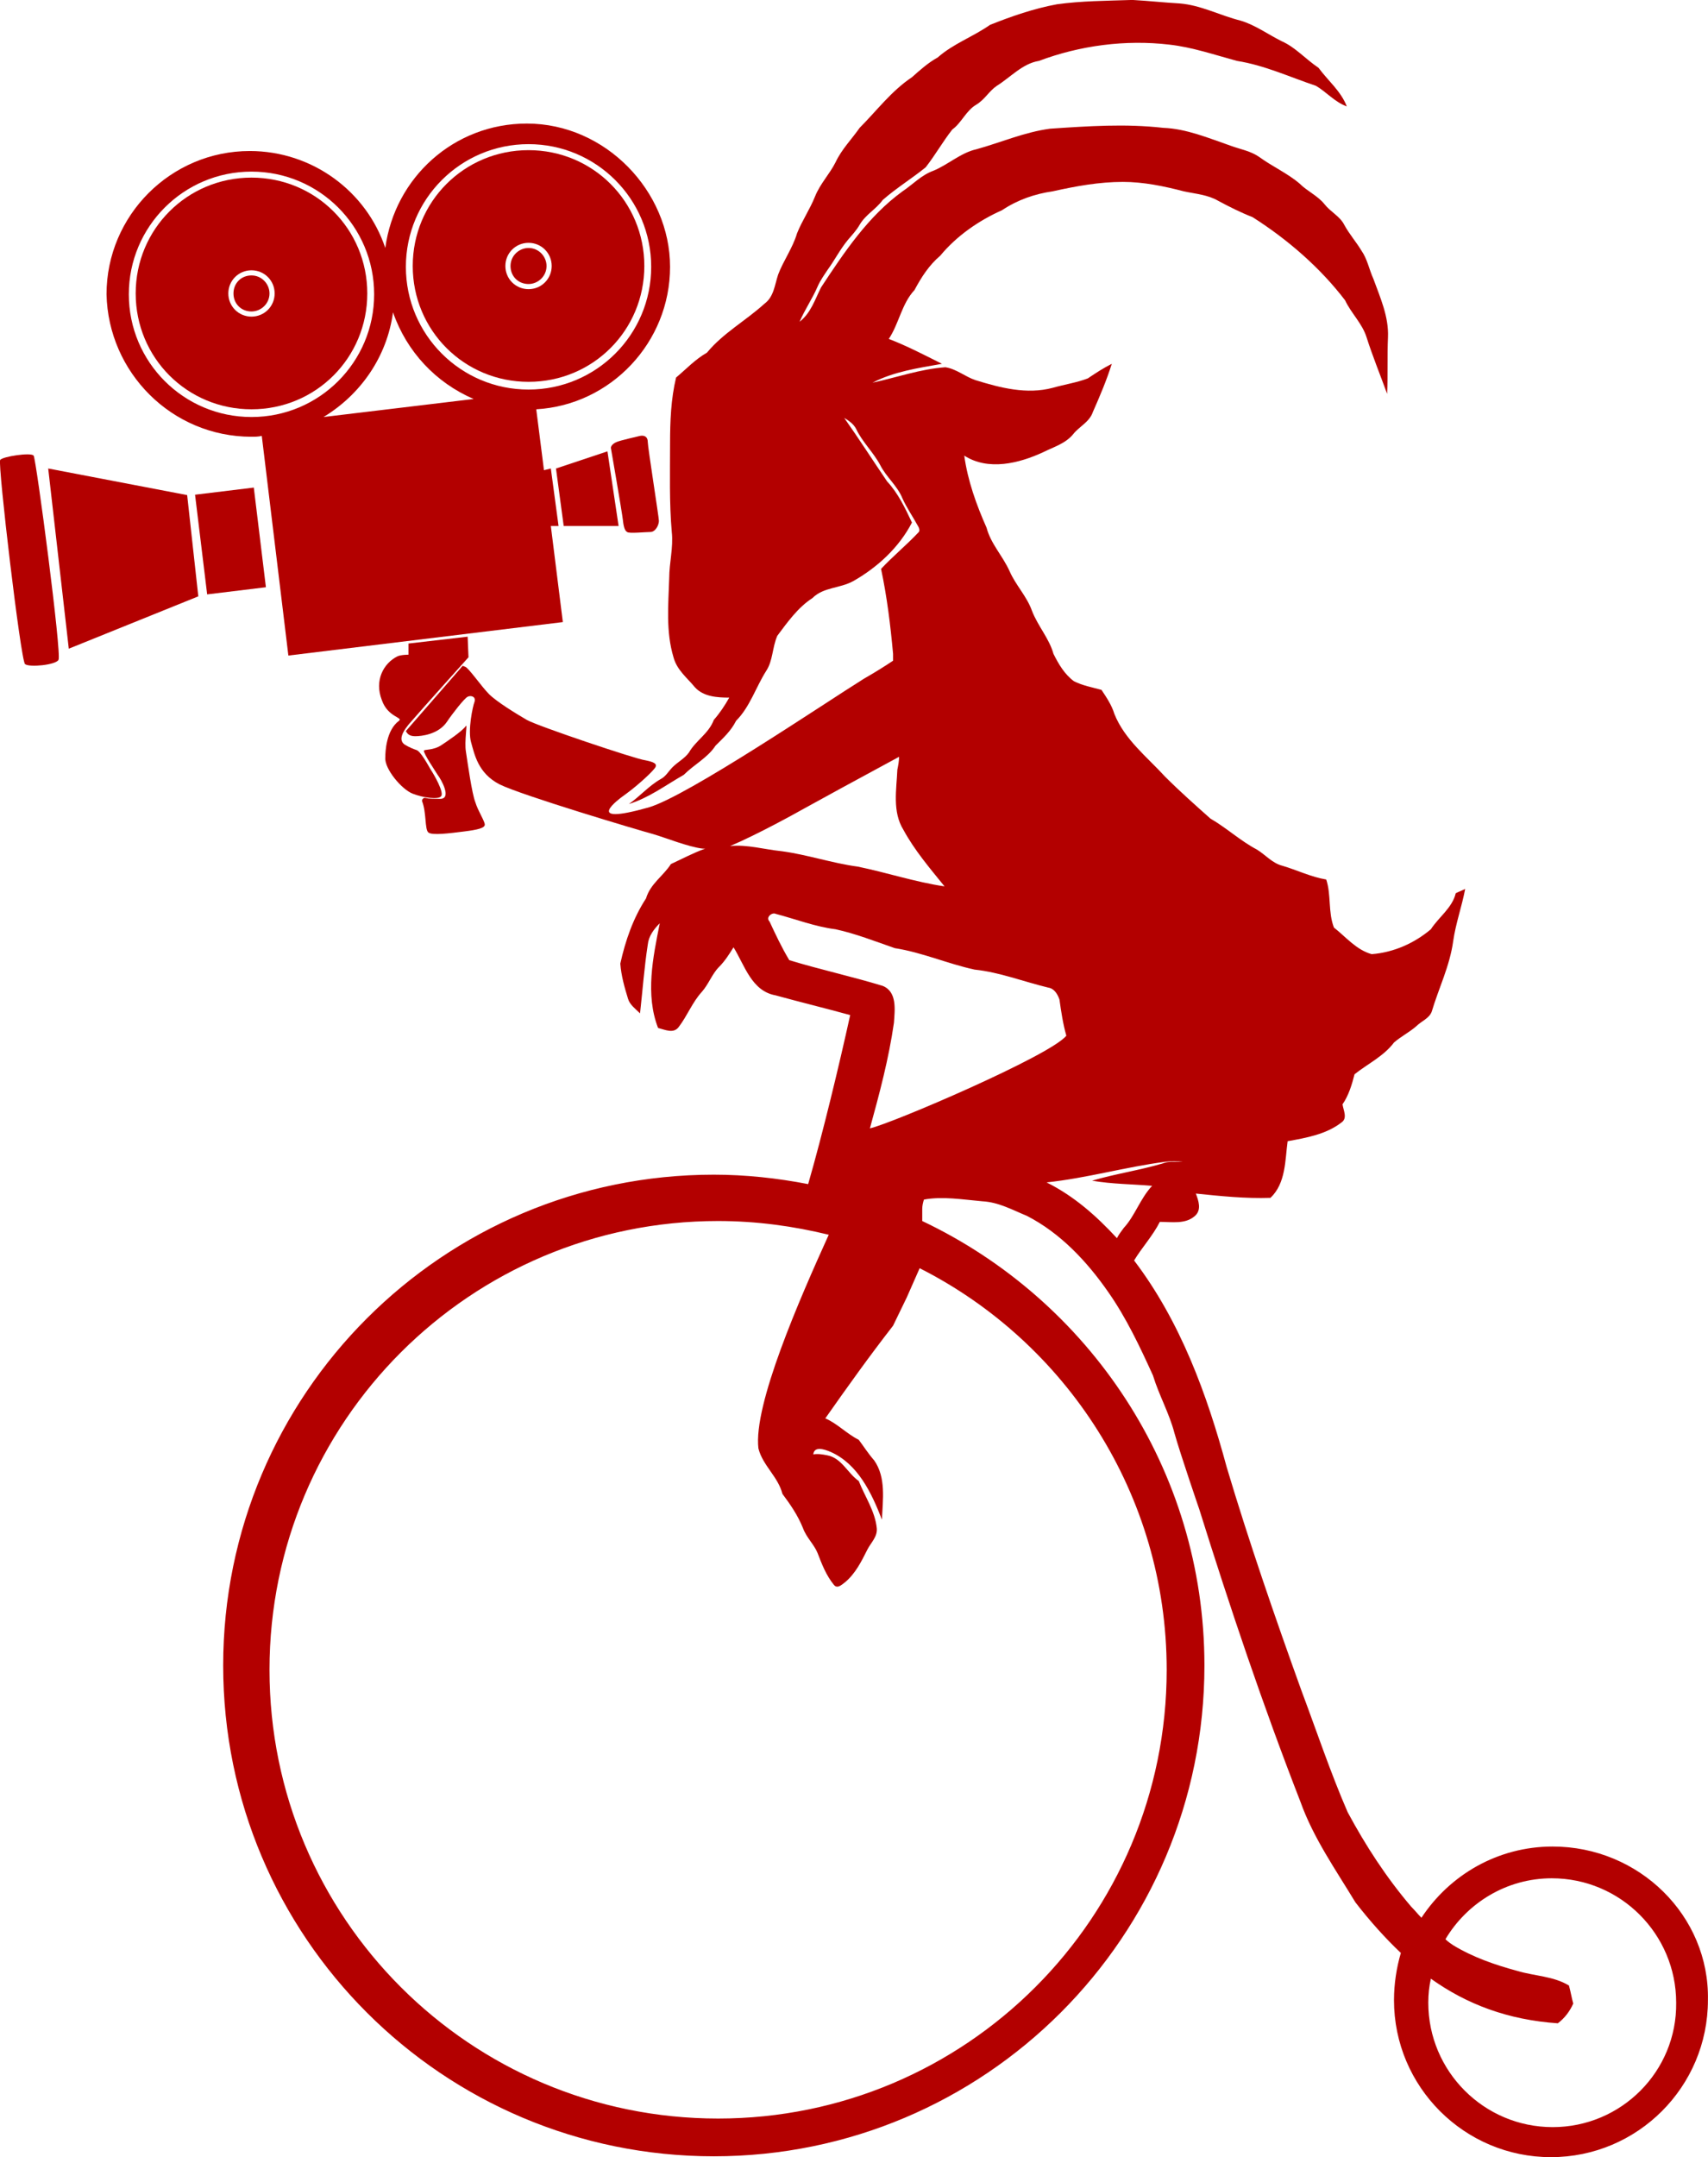 <?xml version="1.0" encoding="UTF-8"?>
<svg id="katman_2" data-name="katman 2" xmlns="http://www.w3.org/2000/svg" viewBox="0 0 199.13 251.4">
  <defs>
    <style>
      .cls-1 {
        fill: #b30000;
        stroke-width: 0px;
      }
    </style>
  </defs>
  <g id="Layer_1" data-name="Layer 1">
    <g>
      <path class="cls-1" d="M29.32,36.3c1.1,0,2.1-.9,2.1-2.1,0-1.1-.9-2.1-2.1-2.1s-2.1.9-2.1,2.1c0,1.2.9,2.1,2.1,2.1Z"/>
      <path class="cls-1" d="M29.32,47.7c7.5,0,13.5-6,13.5-13.5s-6-13.5-13.5-13.5-13.5,6-13.5,13.5,6,13.5,13.5,13.5ZM29.32,31.5c1.5,0,2.7,1.2,2.7,2.7s-1.2,2.7-2.7,2.7-2.7-1.2-2.7-2.7,1.2-2.7,2.7-2.7Z"/>
      <path class="cls-1" d="M61.62,33.1c1.1,0,2.1-.9,2.1-2.1,0-1.1-.9-2.1-2.1-2.1-1.1,0-2.1.9-2.1,2.1s.9,2.1,2.1,2.1Z"/>
      <path class="cls-1" d="M29.32,50.9c.4,0,.8,0,1.2-.1l3.1,25.6,32-3.9-1.4-11.2h.9l-.9-6.7-.8.2-.9-7.1c8.7-.5,15.6-7.8,15.6-16.6s-7.5-16.7-16.7-16.7c-8.5,0-15.4,6.3-16.5,14.5-2.2-6.6-8.5-11.3-15.8-11.3-9.2,0-16.7,7.5-16.7,16.7.2,9.1,7.6,16.6,16.9,16.6ZM61.62,16.8c7.9,0,14.3,6.4,14.3,14.3s-6.4,14.3-14.3,14.3-14.3-6.4-14.3-14.3c0-7.9,6.4-14.3,14.3-14.3ZM45.82,36.4c1.6,4.6,5,8.2,9.4,10.1l-17.5,2.1c4.3-2.6,7.4-7,8.1-12.2ZM29.32,20c7.9,0,14.3,6.4,14.3,14.3s-6.4,14.3-14.3,14.3-14.3-6.4-14.3-14.3,6.4-14.3,14.3-14.3Z"/>
      <path class="cls-1" d="M61.62,44.5c7.5,0,13.5-6,13.5-13.5s-6-13.5-13.5-13.5-13.5,6-13.5,13.5,6,13.5,13.5,13.5ZM61.62,28.3c1.5,0,2.7,1.2,2.7,2.7s-1.2,2.7-2.7,2.7-2.7-1.2-2.7-2.7c0-1.5,1.2-2.7,2.7-2.7Z"/>
      <rect class="cls-1" x="23.42" y="57.2" width="6.9" height="11.7" transform="translate(-7.41 3.7) rotate(-6.93)"/>
      <path class="cls-1" d="M.02,53.6c-.3.5,2.4,23.4,2.9,23.8s3.6.1,3.9-.5c.4-.6-2.6-23.4-2.9-23.8s-3.6.1-3.9.5Z"/>
      <polygon class="cls-1" points="5.62 54.6 8.02 75.6 23.12 69.5 21.82 57.7 5.62 54.6"/>
      <path class="cls-1" d="M54.62,76.6l-.1-2.4-6.9.8v1.3s-.9,0-1.3.2c-1.6.8-2.7,2.8-1.8,5.1.7,2,2.5,2,2,2.4-1.5,1.1-1.6,3.6-1.6,4.3-.1,1.3,1.9,3.7,3.2,4.2s3,.7,3.3.3c.4-.4-.8-2.5-1.2-3.1-.3-.5-1.2-2.2-1.7-2.3-.3-.1-.8-.3-1.3-.6-.8-.5-.4-1.5.8-2.8,1.2-1.4,6.6-7.4,6.6-7.4Z"/>
      <path class="cls-1" d="M54.32,84.6c-.4.6-2.2,1.8-2.8,2.2-1,.7-2.1.5-2.1.7,0,.4,1.3,2.3,1.6,2.8.4.5,1.7,2.8.3,2.8-.9,0-1.2,0-1.7-.1-.2-.1-.5.2-.4.4.5,1.3.3,3.2.7,3.6s2.6.1,4.2-.1c1.6-.2,2.4-.4,2.4-.8s-.8-1.6-1.1-2.6c-.4-1-.9-4.6-1.1-5.9-.2-1.2.2-3.3,0-3Z"/>
      <path class="cls-1" d="M73.12,62c.2.2,2.1,0,2.7,0s1-.8,1-1.3c0-.4-1.3-8.6-1.3-9.2s-.4-.8-.9-.7c-.4.1-2.2.5-2.7.7s-.7.5-.7.7c0,0,1.3,7.5,1.4,8.4.1,1,.3,1.3.5,1.4Z"/>
      <polygon class="cls-1" points="64.82 54.6 65.72 61.3 72.12 61.3 70.82 52.6 64.82 54.6"/>
      <path class="cls-1" d="M181.02,215.2c-6.4,0-12,3.3-15.3,8.3-.4-.4-.8-.9-1.2-1.3-2.9-3.4-5.3-7.1-7.4-11-2-4.6-3.6-9.4-5.4-14.2-3.1-8.6-6.1-17.3-8.7-26-2.3-8.5-5.4-17-10.8-24.1.9-1.5,2.2-2.9,3-4.5,1.4,0,3,.3,4.1-.7.8-.7.4-1.8.1-2.6,2.9.3,5.8.6,8.7.5,1.8-1.7,1.7-4.4,2-6.6,2.2-.4,4.5-.8,6.3-2.2.7-.5.2-1.4.1-2.1.7-1,1.1-2.3,1.4-3.5,1.5-1.2,3.4-2.1,4.6-3.7.8-.7,1.8-1.2,2.6-1.9.6-.6,1.5-.9,1.8-1.7.8-2.7,2.1-5.3,2.5-8.2.3-2.1,1-4,1.4-6.1-.4.2-.7.3-1.1.5-.4,1.7-2,2.8-2.9,4.2-1.9,1.6-4.3,2.7-6.9,2.9-1.8-.5-3-2-4.4-3.1-.7-1.8-.3-3.8-.9-5.6-1.8-.3-3.4-1.1-5.1-1.6-1.2-.3-2-1.3-3-1.9-1.9-1-3.5-2.5-5.4-3.6-1.8-1.6-3.6-3.2-5.3-4.9-2.1-2.3-4.7-4.3-5.9-7.3-.3-1-.9-1.9-1.5-2.8-1.1-.3-2.2-.5-3.2-1-1.1-.8-1.8-2-2.4-3.2-.5-1.8-1.8-3.2-2.5-5-.6-1.7-1.9-3-2.6-4.6-.8-1.8-2.2-3.2-2.7-5.1-1.2-2.7-2.2-5.5-2.6-8.4,2.8,1.8,6.4.9,9.2-.4,1.2-.6,2.6-1,3.5-2.1.7-.9,1.9-1.4,2.3-2.6.8-1.8,1.6-3.7,2.2-5.6-1,.5-1.9,1.1-2.8,1.7-1.3.5-2.7.7-4.1,1.1-3,.8-6.1,0-9-.9-1.2-.4-2.2-1.3-3.5-1.5-2.9.2-5.7,1.2-8.5,1.8,2.5-1.3,5.3-1.7,8.1-2.2-2-1-4.1-2.1-6.2-2.9,1.2-1.8,1.5-4.1,3-5.7.8-1.5,1.7-2.9,3-4,1.9-2.3,4.5-4.1,7.2-5.3,1.8-1.2,3.8-1.9,5.9-2.2,2.7-.6,5.4-1.1,8.2-1.1,2.4,0,4.8.5,7.1,1.1,1.4.3,2.8.4,4,1.1,1.3.7,2.7,1.4,4,1.9,4.1,2.6,7.9,5.9,10.8,9.7.7,1.5,2,2.7,2.5,4.3.7,2.2,1.6,4.4,2.4,6.6.1-2.2,0-4.4.1-6.6.1-2.4-.9-4.6-1.7-6.8-.5-1.1-.7-2.3-1.4-3.3-.6-1-1.4-1.9-2-3-.5-1-1.6-1.5-2.3-2.4-.8-1-2-1.5-2.9-2.4-1.4-1.2-3.2-2-4.7-3.1-1-.7-2.2-.9-3.3-1.3-2.6-.9-5.2-2-7.9-2.1-4.4-.5-8.8-.2-13.2.1-3,.4-5.7,1.6-8.6,2.4-1.8.4-3.3,1.8-5,2.5-1.4.5-2.4,1.6-3.6,2.4-4,2.9-6.8,7.1-9.5,11.2-.7,1.4-1.2,3-2.5,4,.6-1.4,1.5-2.7,2.1-4.1.3-.7.8-1.4,1.2-2,.8-1.1,1.4-2.3,2.3-3.4.5-.6,1-1.1,1.4-1.8.7-1.2,1.9-1.8,2.7-2.9,1.6-1.4,3.4-2.5,5-3.8,1.1-1.4,2-3,3.1-4.4,1.1-.8,1.6-2.2,2.8-2.9,1-.6,1.5-1.6,2.4-2.2,1.6-1,3-2.6,4.9-2.9,4.8-1.8,10.1-2.5,15.2-1.9,2.7.3,5.3,1.2,7.9,1.9,3.2.5,6.2,1.9,9.2,2.9,1.2.7,2.2,1.9,3.6,2.4-.7-1.8-2.2-3-3.3-4.5-1.5-1-2.7-2.4-4.3-3.1-1.6-.8-3.1-1.9-4.8-2.4-2.4-.6-4.6-1.8-7.1-2-1.8-.1-3.6-.3-5.4-.4h-.3c-2.9.1-5.7.1-8.6.5-2.7.5-5.3,1.4-7.8,2.4-2,1.4-4.3,2.2-6.1,3.8-1.1.6-2.1,1.5-3,2.3-2.4,1.6-4.1,3.9-6.1,5.9-.9,1.3-2.1,2.5-2.8,4-.7,1.4-1.8,2.5-2.4,4s-1.5,2.8-2.1,4.3c-.5,1.7-1.6,3.2-2.2,4.8-.4,1.2-.5,2.6-1.6,3.4-2.2,2-4.8,3.4-6.7,5.7-1.4.8-2.4,1.9-3.6,2.9-.6,2.5-.7,5.1-.7,7.7,0,3.4-.1,6.9.2,10.3.2,1.8-.3,3.6-.3,5.4-.1,3.1-.4,6.2.5,9.2.4,1.5,1.6,2.4,2.5,3.5,1,1.1,2.6,1.2,4,1.2-.5.9-1.1,1.8-1.8,2.6-.6,1.6-2.1,2.4-2.9,3.8-.5.7-1.3,1.1-1.9,1.7-.5.5-.8,1.1-1.4,1.4-1.4.8-2.4,2-3.7,2.9,2.3-.7,4.3-2.2,6.4-3.4,1.2-1.2,2.8-2,3.7-3.4.9-.9,1.8-1.7,2.4-2.9,1.6-1.6,2.3-3.9,3.5-5.8.8-1.2.7-2.7,1.3-4.1,1.2-1.6,2.4-3.3,4.1-4.4,1.3-1.3,3.2-1.1,4.8-2,2.8-1.6,5.3-3.9,6.8-6.8-.8-1.7-1.6-3.4-2.9-4.8-1.7-2.5-3.3-5-5-7.4.5.3,1.1.7,1.4,1.3.7,1.5,2,2.7,2.8,4.2.7,1.4,2,2.4,2.6,3.9.5,1.1,1.2,2.1,1.8,3.2.2.3.2.6.1.7-1.4,1.5-3,2.8-4.4,4.3.7,3.3,1.1,6.6,1.4,9.9v.8c-.9.6-2,1.3-3.4,2.1-4.5,2.8-20.6,13.7-25.1,15-7.8,2.2-3.6-.9-2.6-1.6,1.5-1.1,3.2-2.7,3.4-3.1.2-.4-.2-.6-1.2-.8-1-.1-12.6-4-13.8-4.7s-3.5-2.1-4.4-3-2.4-3.1-2.8-3.2c-.4-.1-.1-.3-.8.5s-6.1,7-6.1,7c.2.4.5.6,1.1.6.7,0,2.7-.2,3.7-1.7.6-.9,2-2.7,2.4-2.9.4-.2,1,0,.8.6-.2.5-.8,3.3-.4,4.7.4,1.4.8,3.6,3.3,4.9,2.6,1.3,16.4,5.4,17.9,5.8,1.4.4,4.1,1.5,5.8,1.7h.3c-1.4.5-2.7,1.2-4,1.8-.9,1.4-2.4,2.3-2.9,4-1.5,2.3-2.4,4.9-3,7.6.1,1.4.5,2.8.9,4.1.2.7.9,1.2,1.4,1.7.3-2.7.5-5.4.9-8,.1-1,.7-1.8,1.4-2.5-.8,4-1.7,8.3-.2,12.2.8.2,1.8.7,2.4-.1,1-1.3,1.6-2.9,2.7-4.1.8-.9,1.2-2.1,2-2.9.7-.7,1.2-1.5,1.7-2.3,1.3,2.1,2.1,5.1,4.9,5.6,2.9.8,5.8,1.5,8.7,2.3-1.3,5.9-3.2,13.8-4.9,19.7-3.6-.7-7.3-1.1-11-1.1-31.6,0-57.2,25.6-57.2,57.2s25.6,57.2,57.2,57.2,57.2-25.6,57.2-57.2c0-22.9-13.5-42.6-32.9-51.8h0v-1.4c0-.4.1-.8.2-1.1,2.2-.4,4.5,0,6.8.2,1.9.1,3.5,1,5.2,1.7,3.9,2,7,5.3,9.5,8.9,2.1,3,3.7,6.4,5.2,9.7.7,2.3,1.9,4.4,2.5,6.7.7,2.5,2.9,8.9,2.9,8.9,3.6,11.5,7.4,22.8,11.8,34.1,1.5,4.2,4.1,7.9,6.4,11.7,1.7,2.2,3.5,4.2,5.3,5.9-.5,1.7-.8,3.6-.8,5.5,0,10.1,8.2,18.3,18.3,18.3s18.3-8.2,18.3-18.3c.2-9.8-8-17.9-18.1-17.9ZM85.12,98.6c3.1-1.3,7.8-3.9,8.5-4.3s7.3-4,11.2-6.1c0,.5-.1,1-.2,1.5-.1,2.3-.6,4.9.7,7,1.3,2.4,3.1,4.5,4.8,6.6-3.4-.5-6.7-1.6-10.1-2.3-3-.4-5.9-1.4-8.9-1.8-2-.2-4-.8-6-.6ZM136.02,194.6c0,28.9-23.4,52.3-52.3,52.3s-52.3-23.4-52.3-52.3,23.4-52.3,52.3-52.3c4.5,0,8.8.6,12.9,1.6-3.4,7.5-8.8,19.8-8.2,24.9.5,2,2.3,3.3,2.8,5.3.9,1.2,1.8,2.5,2.4,4,.4,1.1,1.3,1.9,1.7,2.9.5,1.3,1,2.6,1.9,3.7.4.5.9,0,1.3-.3,1.2-1,1.9-2.4,2.6-3.8.4-.8,1.2-1.5,1.1-2.5-.2-2-1.4-3.7-2.1-5.5-1.3-.9-2-2.7-3.7-3-.5-.1-1.1-.2-1.6-.1.1-1,1.3-.6,2-.3,3.2,1.4,4.8,4.8,6,7.9.1-2.3.5-4.9-.9-6.9-.7-.8-1.2-1.6-1.8-2.4-1.4-.7-2.5-1.9-3.9-2.5,2.6-3.7,5.1-7.2,7.9-10.8l1.6-3.3,1.5-3.4c17,8.6,28.8,26.3,28.8,46.8ZM101.42,131.5c1.1-4,2.2-8.1,2.8-12.3.1-1.5.4-3.6-1.3-4.3-3.6-1.1-7.3-1.9-10.9-3-.9-1.5-1.6-3-2.3-4.5-.5-.5.3-1.1.7-.9,2.3.6,4.6,1.5,7,1.8,2.3.5,4.6,1.4,6.9,2.2,3.2.5,6.1,1.8,9.3,2.5,2.9.3,5.7,1.4,8.6,2.1.7.1,1.1.8,1.3,1.4.2,1.4.4,2.8.8,4.2-1.8,2.3-20.5,10.3-22.9,10.8ZM130.22,144.3c-2.4-2.6-5-4.9-8.2-6.5,4.7-.5,9.2-1.8,13.8-2.4.7-.1,1.4-.1,2.1,0-.8,0-1.7-.1-2.4.2-2.7.8-5.5,1.2-8.2,2,2.3.4,4.7.4,7,.6-1.4,1.5-2,3.5-3.3,4.9-.3.4-.6.8-.8,1.2ZM181.02,247.9c-8,0-14.5-6.5-14.5-14.5,0-1,.1-1.9.3-2.8,4.2,3,9,4.8,14.8,5.2.8-.6,1.4-1.4,1.8-2.3-.2-.7-.3-1.4-.5-2.1-1.8-1.1-4-1.1-6-1.7-2.6-.7-5.2-1.6-7.5-3-.3-.2-.6-.4-.9-.7,2.5-4.2,7.1-7.1,12.4-7.1,8,0,14.5,6.5,14.5,14.5.1,8-6.4,14.5-14.4,14.5Z"/>
    </g>
  </g>
</svg>